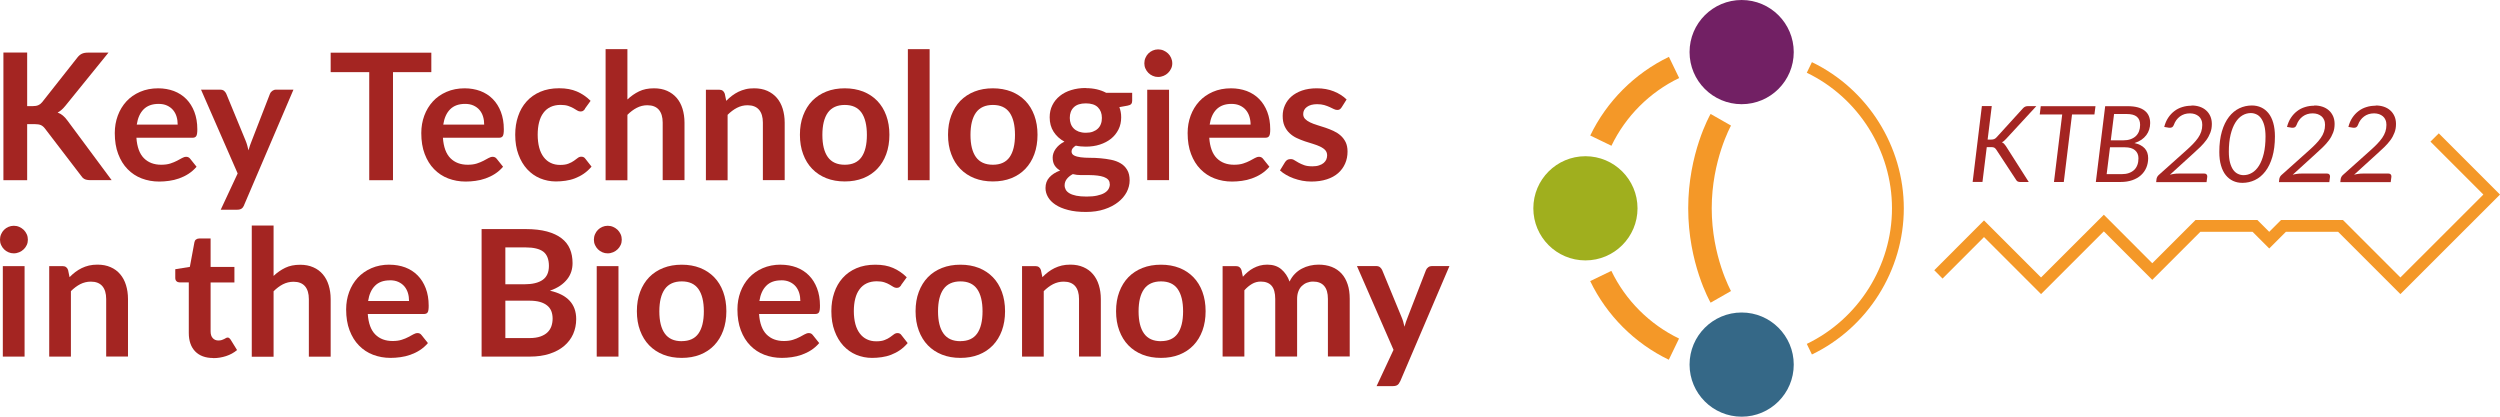 <?xml version="1.0" encoding="UTF-8"?>
<svg id="Ebene_1" data-name="Ebene 1" xmlns="http://www.w3.org/2000/svg" viewBox="0 0 425.2 70.87">
  <defs>
    <style>
      .cls-1 {
        fill: #f49828;
      }

      .cls-2 {
        fill: #a0af1e;
      }

      .cls-3 {
        fill: #356887;
      }

      .cls-4 {
        fill: #a42522;
      }

      .cls-5 {
        fill: #722064;
      }
    </style>
  </defs>
  <g>
    <path class="cls-4" d="M4.62,18.05h.95c.38,0,.69-.05,.94-.16s.46-.27,.65-.5l5.98-7.58c.25-.32,.51-.54,.79-.67s.62-.19,1.04-.19h3.48l-7.31,9.02c-.23,.28-.45,.52-.66,.7-.21,.19-.44,.35-.68,.47,.33,.12,.63,.29,.89,.51,.27,.22,.52,.5,.77,.84l7.53,10.15h-3.57c-.48,0-.84-.07-1.07-.2-.24-.14-.43-.33-.59-.59l-6.13-8.01c-.2-.26-.43-.45-.67-.56-.25-.11-.61-.17-1.07-.17h-1.27v9.54H.58V8.94H4.62v9.1Z"/>
    <path class="cls-4" d="M26.89,15.02c.97,0,1.86,.16,2.68,.46,.81,.31,1.52,.76,2.11,1.36,.59,.6,1.05,1.33,1.38,2.19,.33,.87,.5,1.85,.5,2.96,0,.28-.01,.51-.04,.7s-.07,.33-.13,.44c-.07,.1-.15,.18-.26,.23s-.25,.07-.42,.07h-9.51c.11,1.58,.54,2.74,1.28,3.48,.74,.74,1.72,1.11,2.94,1.11,.6,0,1.12-.07,1.55-.21,.44-.14,.81-.3,1.14-.47,.32-.17,.61-.32,.85-.46,.25-.14,.48-.21,.71-.21,.15,0,.28,.03,.39,.09,.11,.06,.21,.14,.29,.25l1.08,1.35c-.41,.48-.87,.88-1.38,1.21-.51,.33-1.04,.58-1.6,.78-.56,.2-1.12,.33-1.7,.41-.58,.08-1.13,.12-1.67,.12-1.07,0-2.06-.18-2.98-.53-.92-.35-1.72-.88-2.4-1.58-.68-.69-1.21-1.55-1.6-2.58-.39-1.02-.58-2.21-.58-3.56,0-1.05,.17-2.04,.51-2.96,.34-.92,.83-1.73,1.46-2.42,.63-.69,1.41-1.23,2.33-1.63s1.95-.6,3.1-.6Zm.08,2.65c-1.08,0-1.93,.31-2.54,.92-.61,.61-1,1.48-1.17,2.6h6.96c0-.48-.06-.93-.19-1.36-.13-.43-.33-.8-.6-1.12-.27-.32-.61-.57-1.02-.76s-.89-.28-1.44-.28Z"/>
    <path class="cls-4" d="M41.53,34.88c-.11,.26-.25,.46-.43,.59-.18,.13-.44,.2-.8,.2h-2.76l2.88-6.17-6.23-14.25h3.24c.3,0,.53,.07,.69,.21,.16,.14,.28,.3,.36,.48l3.29,7.98c.11,.26,.2,.53,.28,.81,.08,.28,.15,.56,.21,.84,.08-.29,.17-.57,.26-.84,.09-.27,.2-.54,.31-.82l3.09-7.97c.08-.2,.21-.36,.4-.49s.39-.2,.62-.2h2.97l-8.39,19.62Z"/>
    <path class="cls-4" d="M73.36,8.96v3.31h-6.52V30.65h-4.04V12.27h-6.56v-3.31h17.12Z"/>
    <path class="cls-4" d="M79.02,15.02c.97,0,1.86,.16,2.68,.46,.81,.31,1.52,.76,2.11,1.36,.59,.6,1.05,1.33,1.38,2.19,.33,.87,.5,1.85,.5,2.96,0,.28-.01,.51-.04,.7s-.07,.33-.13,.44c-.07,.1-.15,.18-.26,.23s-.25,.07-.42,.07h-9.51c.11,1.58,.54,2.74,1.28,3.48,.74,.74,1.72,1.11,2.94,1.11,.6,0,1.12-.07,1.55-.21,.44-.14,.81-.3,1.14-.47,.32-.17,.61-.32,.85-.46,.25-.14,.48-.21,.71-.21,.15,0,.28,.03,.39,.09,.11,.06,.21,.14,.29,.25l1.08,1.35c-.41,.48-.87,.88-1.38,1.21-.51,.33-1.04,.58-1.6,.78-.56,.2-1.12,.33-1.7,.41-.58,.08-1.13,.12-1.67,.12-1.07,0-2.06-.18-2.98-.53-.92-.35-1.72-.88-2.4-1.58-.68-.69-1.21-1.55-1.6-2.58-.39-1.02-.58-2.21-.58-3.56,0-1.05,.17-2.04,.51-2.96,.34-.92,.83-1.73,1.46-2.42,.63-.69,1.41-1.23,2.33-1.63s1.95-.6,3.1-.6Zm.08,2.65c-1.08,0-1.93,.31-2.54,.92-.61,.61-1,1.48-1.17,2.6h6.96c0-.48-.06-.93-.19-1.36-.13-.43-.33-.8-.6-1.12-.27-.32-.61-.57-1.02-.76s-.89-.28-1.44-.28Z"/>
    <path class="cls-4" d="M99.51,18.51c-.11,.14-.22,.25-.32,.33-.1,.08-.26,.12-.46,.12s-.38-.06-.56-.17c-.18-.11-.4-.25-.65-.39s-.55-.27-.89-.39c-.34-.11-.77-.17-1.28-.17-.65,0-1.22,.12-1.71,.35-.49,.23-.9,.57-1.22,1.01-.33,.44-.57,.97-.73,1.6-.16,.62-.24,1.33-.24,2.12s.09,1.55,.26,2.19c.17,.64,.43,1.18,.76,1.61,.33,.44,.73,.77,1.2,.99,.47,.23,1,.34,1.59,.34s1.07-.07,1.43-.22c.37-.14,.67-.3,.92-.48,.25-.18,.47-.34,.65-.48,.18-.15,.39-.22,.62-.22,.3,0,.52,.12,.67,.34l1.06,1.35c-.41,.48-.85,.88-1.33,1.21-.48,.33-.98,.58-1.49,.78s-1.05,.33-1.6,.41c-.55,.08-1.1,.12-1.64,.12-.95,0-1.84-.18-2.69-.53-.84-.35-1.57-.87-2.2-1.55-.62-.68-1.12-1.51-1.48-2.5-.37-.98-.55-2.11-.55-3.37,0-1.13,.16-2.18,.49-3.14,.32-.96,.8-1.8,1.43-2.5,.63-.71,1.41-1.26,2.34-1.66,.93-.4,2-.6,3.21-.6s2.16,.19,3.02,.55c.86,.37,1.64,.9,2.33,1.59l-.98,1.35Z"/>
    <path class="cls-4" d="M103,30.65V8.36h3.71v8.56c.6-.57,1.26-1.03,1.98-1.38,.72-.35,1.56-.52,2.54-.52,.84,0,1.58,.14,2.23,.43,.65,.29,1.19,.69,1.63,1.2s.77,1.13,.99,1.84c.22,.72,.34,1.5,.34,2.36v9.79h-3.71v-9.79c0-.94-.22-1.67-.65-2.18-.44-.51-1.09-.77-1.96-.77-.64,0-1.24,.15-1.8,.44s-1.09,.69-1.59,1.19v11.13h-3.71Z"/>
    <path class="cls-4" d="M120.06,30.65V15.26h2.27c.48,0,.79,.23,.94,.68l.25,1.21c.31-.32,.64-.61,.98-.87,.34-.26,.71-.48,1.09-.67,.38-.19,.8-.33,1.24-.44s.92-.15,1.44-.15c.84,0,1.58,.14,2.23,.43,.65,.29,1.19,.69,1.63,1.2s.77,1.13,.99,1.84c.22,.72,.34,1.5,.34,2.36v9.79h-3.71v-9.79c0-.94-.22-1.67-.65-2.18-.44-.51-1.09-.77-1.96-.77-.64,0-1.24,.15-1.8,.44s-1.09,.69-1.59,1.19v11.13h-3.71Z"/>
    <path class="cls-4" d="M143.68,15.02c1.15,0,2.19,.19,3.13,.55,.93,.37,1.73,.9,2.39,1.58,.66,.68,1.17,1.51,1.53,2.49s.54,2.07,.54,3.28-.18,2.32-.54,3.3c-.36,.98-.87,1.81-1.53,2.5-.66,.69-1.46,1.22-2.39,1.59-.94,.37-1.98,.55-3.13,.55s-2.19-.18-3.13-.55-1.74-.9-2.41-1.59c-.67-.69-1.18-1.52-1.54-2.5-.37-.98-.55-2.08-.55-3.3s.18-2.3,.55-3.28,.88-1.81,1.54-2.49c.67-.68,1.47-1.21,2.41-1.58,.94-.37,1.98-.55,3.13-.55Zm0,13c1.28,0,2.23-.43,2.84-1.29,.61-.86,.92-2.12,.92-3.78s-.31-2.93-.92-3.8c-.62-.87-1.56-1.3-2.84-1.3s-2.26,.44-2.88,1.31-.93,2.14-.93,3.79,.31,2.91,.93,3.77,1.58,1.3,2.88,1.3Z"/>
    <path class="cls-4" d="M158.11,8.36V30.65h-3.7V8.36h3.7Z"/>
    <path class="cls-4" d="M168.87,15.02c1.15,0,2.19,.19,3.13,.55,.93,.37,1.73,.9,2.39,1.58,.66,.68,1.17,1.51,1.53,2.49s.54,2.07,.54,3.28-.18,2.32-.54,3.3c-.36,.98-.87,1.81-1.53,2.5-.66,.69-1.46,1.22-2.39,1.59-.94,.37-1.98,.55-3.13,.55s-2.19-.18-3.13-.55-1.74-.9-2.41-1.59c-.67-.69-1.18-1.52-1.54-2.5-.37-.98-.55-2.08-.55-3.3s.18-2.3,.55-3.28,.88-1.81,1.54-2.49c.67-.68,1.47-1.21,2.41-1.58,.94-.37,1.98-.55,3.13-.55Zm0,13c1.28,0,2.23-.43,2.84-1.29,.61-.86,.92-2.12,.92-3.78s-.31-2.93-.92-3.8c-.62-.87-1.56-1.3-2.84-1.3s-2.26,.44-2.88,1.31-.93,2.14-.93,3.79,.31,2.91,.93,3.77,1.58,1.3,2.88,1.3Z"/>
    <path class="cls-4" d="M184.68,14.99c.66,0,1.28,.07,1.86,.2,.58,.14,1.11,.33,1.59,.59h4.43v1.38c0,.23-.06,.41-.18,.54s-.33,.22-.62,.27l-1.38,.25c.1,.26,.18,.54,.23,.82,.06,.29,.08,.6,.08,.92,0,.76-.15,1.45-.46,2.06-.31,.62-.73,1.14-1.26,1.57-.54,.43-1.17,.76-1.91,1-.73,.24-1.53,.35-2.39,.35-.58,0-1.15-.05-1.7-.17-.48,.29-.72,.62-.72,.98,0,.31,.14,.54,.43,.69,.29,.15,.66,.25,1.12,.31,.47,.06,.99,.09,1.58,.09s1.19,.02,1.81,.08,1.23,.14,1.81,.26c.59,.12,1.12,.32,1.58,.59,.47,.27,.84,.64,1.12,1.11,.29,.47,.43,1.07,.43,1.8,0,.68-.17,1.34-.5,1.99-.34,.64-.82,1.21-1.46,1.71-.64,.5-1.41,.91-2.33,1.21-.92,.31-1.97,.46-3.15,.46s-2.19-.11-3.04-.34c-.86-.22-1.57-.52-2.14-.9s-.99-.81-1.27-1.3-.42-1-.42-1.53c0-.72,.22-1.33,.66-1.81,.44-.49,1.05-.88,1.83-1.17-.38-.21-.69-.49-.92-.84-.23-.35-.35-.81-.35-1.37,0-.23,.04-.47,.12-.71,.08-.24,.2-.49,.37-.73,.17-.24,.37-.47,.62-.68s.54-.41,.89-.58c-.78-.42-1.39-.98-1.84-1.68-.45-.7-.67-1.52-.67-2.46,0-.76,.15-1.45,.46-2.06,.3-.61,.73-1.14,1.27-1.57,.54-.44,1.19-.77,1.94-1,.74-.23,1.56-.35,2.44-.35Zm4.06,16.31c0-.31-.09-.56-.27-.75-.18-.19-.43-.34-.73-.45-.31-.11-.67-.19-1.09-.24-.42-.05-.85-.08-1.32-.08h-1.44c-.5,0-.97-.05-1.43-.17-.42,.23-.76,.5-1.01,.82-.25,.32-.38,.68-.38,1.09,0,.27,.07,.52,.2,.76,.13,.23,.35,.44,.65,.61,.29,.17,.68,.3,1.15,.4,.47,.09,1.04,.14,1.73,.14s1.28-.05,1.78-.16,.91-.25,1.24-.44c.32-.19,.56-.41,.71-.67s.23-.54,.23-.85Zm-4.06-8.72c.46,0,.86-.06,1.2-.19s.62-.3,.85-.52c.23-.22,.4-.48,.51-.79,.12-.31,.17-.65,.17-1.02,0-.76-.23-1.36-.68-1.81s-1.14-.67-2.05-.67-1.59,.22-2.05,.67-.68,1.05-.68,1.81c0,.36,.06,.69,.17,1,.11,.31,.29,.58,.51,.8s.51,.4,.85,.53c.35,.12,.74,.19,1.19,.19Z"/>
    <path class="cls-4" d="M199.38,10.77c0,.32-.06,.62-.2,.9-.13,.28-.3,.52-.52,.73-.21,.21-.47,.38-.76,.5-.29,.12-.6,.19-.93,.19s-.62-.06-.91-.19c-.28-.12-.53-.29-.74-.5-.21-.21-.38-.45-.5-.73-.13-.28-.19-.58-.19-.9s.06-.64,.19-.93c.12-.29,.29-.54,.5-.75s.46-.38,.74-.5c.29-.12,.59-.19,.91-.19s.64,.06,.93,.19c.29,.13,.54,.29,.76,.5s.39,.46,.52,.75c.13,.29,.2,.6,.2,.93Zm-.55,4.48v15.39h-3.71V15.26h3.71Z"/>
    <path class="cls-4" d="M209.37,15.02c.97,0,1.86,.16,2.68,.46,.81,.31,1.52,.76,2.11,1.36,.59,.6,1.05,1.33,1.38,2.19,.33,.87,.5,1.85,.5,2.96,0,.28-.01,.51-.04,.7-.03,.19-.07,.33-.14,.44-.06,.1-.15,.18-.26,.23-.11,.04-.25,.07-.42,.07h-9.51c.11,1.58,.54,2.74,1.28,3.48,.74,.74,1.72,1.11,2.94,1.11,.6,0,1.12-.07,1.55-.21,.44-.14,.82-.3,1.14-.47,.32-.17,.61-.32,.85-.46,.25-.14,.48-.21,.71-.21,.15,0,.28,.03,.39,.09,.11,.06,.21,.14,.29,.25l1.08,1.35c-.41,.48-.87,.88-1.38,1.21-.51,.33-1.04,.58-1.6,.78-.56,.2-1.12,.33-1.7,.41-.58,.08-1.13,.12-1.67,.12-1.07,0-2.06-.18-2.98-.53s-1.72-.88-2.4-1.58c-.68-.69-1.21-1.55-1.6-2.58-.39-1.02-.58-2.21-.58-3.56,0-1.05,.17-2.04,.51-2.96s.83-1.73,1.46-2.42c.63-.69,1.41-1.23,2.32-1.63s1.95-.6,3.1-.6Zm.08,2.65c-1.08,0-1.92,.31-2.54,.92-.61,.61-1,1.48-1.17,2.6h6.96c0-.48-.07-.93-.2-1.36-.13-.43-.33-.8-.6-1.12-.27-.32-.61-.57-1.02-.76-.41-.19-.89-.28-1.44-.28Z"/>
    <path class="cls-4" d="M228.18,18.26c-.1,.16-.21,.27-.32,.34-.11,.07-.25,.1-.42,.1-.18,0-.37-.05-.58-.15s-.44-.21-.71-.34c-.27-.12-.58-.24-.92-.34-.35-.1-.75-.15-1.22-.15-.73,0-1.31,.16-1.73,.47s-.63,.71-.63,1.21c0,.33,.11,.61,.32,.83s.5,.42,.86,.59c.35,.17,.76,.32,1.21,.46,.45,.14,.91,.28,1.38,.44,.47,.16,.93,.34,1.38,.55,.45,.21,.85,.46,1.21,.78s.64,.69,.86,1.13c.21,.44,.32,.97,.32,1.59,0,.74-.13,1.42-.41,2.05-.27,.62-.67,1.17-1.18,1.62-.52,.46-1.16,.81-1.93,1.06s-1.64,.38-2.63,.38c-.53,0-1.05-.05-1.55-.14-.51-.1-.99-.23-1.46-.4-.47-.17-.9-.37-1.29-.6-.4-.23-.74-.48-1.04-.75l.86-1.41c.11-.17,.24-.3,.39-.39s.34-.13,.57-.13,.45,.06,.65,.2c.21,.13,.44,.27,.71,.42,.27,.15,.59,.29,.95,.42,.36,.13,.83,.19,1.39,.19,.44,0,.82-.05,1.13-.16,.32-.1,.58-.24,.78-.41s.35-.37,.45-.59c.09-.23,.14-.46,.14-.7,0-.36-.11-.65-.32-.89-.21-.23-.5-.43-.85-.6-.36-.17-.76-.32-1.21-.46-.46-.13-.92-.28-1.4-.44-.47-.16-.94-.35-1.39-.56-.46-.21-.86-.49-1.21-.82-.36-.33-.64-.73-.86-1.21s-.32-1.06-.32-1.74c0-.63,.12-1.23,.38-1.8,.25-.57,.62-1.07,1.1-1.49,.48-.42,1.09-.77,1.81-1.02,.73-.25,1.56-.38,2.51-.38,1.06,0,2.03,.17,2.9,.52s1.59,.81,2.17,1.38l-.84,1.33Z"/>
    <path class="cls-4" d="M4.74,40.77c0,.32-.06,.62-.19,.9-.13,.28-.3,.52-.52,.73-.22,.21-.47,.38-.76,.5s-.6,.19-.93,.19-.62-.06-.91-.19c-.28-.12-.53-.29-.74-.5s-.38-.46-.5-.73c-.13-.28-.19-.58-.19-.9s.06-.64,.19-.93c.12-.29,.29-.54,.5-.75s.46-.38,.74-.5c.29-.12,.59-.19,.91-.19s.64,.06,.93,.19,.54,.29,.76,.5c.21,.21,.39,.46,.52,.75,.13,.29,.19,.6,.19,.93Zm-.56,4.49v15.39H.48v-15.39h3.7Z"/>
    <path class="cls-4" d="M8.37,60.65v-15.39h2.27c.48,0,.79,.22,.94,.67l.25,1.21c.31-.32,.64-.61,.98-.87,.34-.26,.71-.48,1.09-.67,.38-.19,.8-.33,1.24-.44,.44-.1,.92-.15,1.44-.15,.84,0,1.58,.14,2.23,.43,.65,.28,1.19,.68,1.63,1.2,.44,.52,.77,1.13,.99,1.85,.22,.71,.34,1.5,.34,2.36v9.79h-3.71v-9.79c0-.94-.22-1.67-.65-2.18-.44-.51-1.09-.77-1.96-.77-.64,0-1.24,.15-1.8,.43-.56,.29-1.09,.69-1.59,1.19v11.13h-3.71Z"/>
    <path class="cls-4" d="M36.27,60.89c-1.33,0-2.35-.38-3.08-1.13-.72-.75-1.08-1.8-1.08-3.13v-8.6h-1.56c-.2,0-.37-.06-.52-.19-.15-.13-.22-.33-.22-.58v-1.47l2.48-.4,.78-4.2c.04-.2,.13-.36,.28-.46,.14-.11,.33-.17,.55-.17h1.92v4.84h4.05v2.64h-4.05v8.34c0,.48,.12,.86,.36,1.12,.24,.27,.56,.41,.96,.41,.23,0,.42-.03,.58-.08,.15-.06,.29-.11,.41-.17,.11-.06,.22-.12,.31-.17,.09-.05,.18-.08,.27-.08,.11,0,.2,.03,.27,.08,.07,.06,.15,.14,.23,.25l1.11,1.8c-.54,.45-1.16,.79-1.86,1.02-.7,.23-1.42,.35-2.17,.35Z"/>
    <path class="cls-4" d="M42.82,60.65v-22.29h3.71v8.57c.6-.57,1.26-1.03,1.98-1.38,.72-.35,1.56-.52,2.54-.52,.84,0,1.58,.14,2.23,.43,.65,.28,1.19,.68,1.63,1.2,.44,.52,.77,1.13,.99,1.85,.22,.71,.34,1.5,.34,2.36v9.79h-3.71v-9.79c0-.94-.22-1.67-.65-2.18-.44-.51-1.09-.77-1.96-.77-.64,0-1.24,.15-1.8,.43-.56,.29-1.09,.69-1.59,1.19v11.13h-3.71Z"/>
    <path class="cls-4" d="M66.24,45.02c.97,0,1.86,.16,2.68,.46,.81,.31,1.52,.76,2.11,1.36,.59,.59,1.05,1.33,1.38,2.19s.5,1.85,.5,2.96c0,.28-.01,.51-.04,.7-.02,.18-.07,.33-.13,.43-.07,.1-.15,.18-.26,.22s-.25,.07-.42,.07h-9.51c.11,1.58,.54,2.74,1.28,3.48,.74,.74,1.72,1.11,2.94,1.11,.6,0,1.12-.07,1.55-.21,.44-.14,.81-.29,1.14-.47,.32-.17,.61-.32,.85-.46,.25-.14,.48-.21,.71-.21,.15,0,.28,.03,.39,.09,.11,.06,.21,.15,.29,.26l1.08,1.35c-.41,.48-.87,.88-1.38,1.21-.51,.33-1.04,.58-1.6,.78-.56,.2-1.12,.33-1.7,.41-.58,.08-1.13,.12-1.67,.12-1.07,0-2.06-.18-2.98-.53-.92-.35-1.72-.88-2.4-1.58-.68-.69-1.21-1.55-1.6-2.58-.39-1.02-.58-2.21-.58-3.56,0-1.05,.17-2.04,.51-2.96,.34-.92,.83-1.73,1.46-2.42,.63-.68,1.41-1.23,2.33-1.63,.92-.4,1.95-.6,3.1-.6Zm.08,2.66c-1.08,0-1.93,.3-2.54,.92-.61,.61-1,1.47-1.17,2.59h6.96c0-.48-.06-.93-.19-1.36-.13-.42-.33-.8-.6-1.12-.27-.32-.61-.57-1.02-.76-.41-.19-.89-.28-1.44-.28Z"/>
    <path class="cls-4" d="M81.91,60.65v-21.69h7.48c1.42,0,2.63,.14,3.64,.41,1,.27,1.83,.66,2.48,1.16s1.12,1.1,1.42,1.81c.3,.71,.45,1.51,.45,2.4,0,.51-.07,1-.22,1.46-.15,.46-.38,.9-.7,1.3s-.71,.77-1.2,1.1c-.49,.33-1.06,.61-1.73,.84,2.98,.67,4.47,2.28,4.47,4.83,0,.92-.18,1.77-.52,2.55-.35,.78-.86,1.45-1.53,2.02-.67,.57-1.5,1.01-2.47,1.33-.98,.32-2.1,.48-3.36,.48h-8.19Zm4.04-12.3h3.23c1.37,0,2.41-.25,3.12-.75s1.06-1.29,1.06-2.38-.32-1.94-.96-2.42c-.64-.48-1.64-.72-3-.72h-3.45v6.27Zm0,2.79v6.36h4.09c.75,0,1.38-.09,1.88-.27,.5-.18,.91-.42,1.21-.72,.31-.3,.52-.65,.66-1.05,.13-.4,.2-.82,.2-1.27s-.07-.89-.22-1.27c-.15-.38-.39-.7-.71-.96-.32-.26-.73-.47-1.23-.61-.5-.14-1.1-.21-1.81-.21h-4.08Z"/>
    <path class="cls-4" d="M105.75,40.77c0,.32-.06,.62-.19,.9-.13,.28-.3,.52-.52,.73-.22,.21-.47,.38-.76,.5s-.6,.19-.93,.19-.62-.06-.91-.19c-.28-.12-.53-.29-.74-.5s-.38-.46-.5-.73c-.13-.28-.19-.58-.19-.9s.06-.64,.19-.93c.12-.29,.29-.54,.5-.75s.46-.38,.74-.5c.29-.12,.59-.19,.91-.19s.64,.06,.93,.19,.54,.29,.76,.5c.21,.21,.39,.46,.52,.75,.13,.29,.19,.6,.19,.93Zm-.56,4.49v15.39h-3.7v-15.39h3.7Z"/>
    <path class="cls-4" d="M115.95,45.02c1.15,0,2.19,.18,3.13,.55,.93,.37,1.73,.9,2.39,1.58,.66,.68,1.17,1.51,1.53,2.49,.36,.98,.54,2.08,.54,3.29s-.18,2.32-.54,3.3c-.36,.98-.87,1.81-1.53,2.5-.66,.69-1.46,1.22-2.39,1.59-.94,.37-1.98,.55-3.13,.55s-2.19-.18-3.13-.55-1.74-.9-2.41-1.59c-.67-.69-1.18-1.53-1.54-2.5-.37-.98-.55-2.08-.55-3.3s.18-2.31,.55-3.29c.37-.98,.88-1.81,1.54-2.49s1.47-1.21,2.41-1.58,1.98-.55,3.13-.55Zm0,13c1.28,0,2.23-.43,2.84-1.29,.61-.86,.92-2.12,.92-3.78s-.31-2.92-.92-3.79c-.62-.87-1.56-1.3-2.84-1.3s-2.26,.44-2.88,1.31-.93,2.14-.93,3.79,.31,2.91,.93,3.77c.62,.87,1.58,1.3,2.88,1.3Z"/>
    <path class="cls-4" d="M132.79,45.02c.97,0,1.86,.16,2.68,.46,.81,.31,1.52,.76,2.11,1.36,.59,.59,1.05,1.33,1.38,2.19s.5,1.85,.5,2.96c0,.28-.01,.51-.04,.7-.02,.18-.07,.33-.13,.43-.07,.1-.15,.18-.26,.22s-.25,.07-.42,.07h-9.51c.11,1.58,.54,2.74,1.28,3.48,.74,.74,1.72,1.11,2.94,1.11,.6,0,1.12-.07,1.55-.21,.44-.14,.81-.29,1.14-.47,.32-.17,.61-.32,.85-.46,.25-.14,.48-.21,.71-.21,.15,0,.28,.03,.39,.09,.11,.06,.21,.15,.29,.26l1.08,1.35c-.41,.48-.87,.88-1.38,1.21-.51,.33-1.04,.58-1.6,.78-.56,.2-1.12,.33-1.7,.41-.58,.08-1.13,.12-1.67,.12-1.07,0-2.06-.18-2.98-.53-.92-.35-1.72-.88-2.4-1.58-.68-.69-1.21-1.55-1.6-2.58-.39-1.02-.58-2.21-.58-3.56,0-1.05,.17-2.04,.51-2.96,.34-.92,.83-1.73,1.46-2.42,.63-.68,1.41-1.23,2.33-1.63,.92-.4,1.95-.6,3.1-.6Zm.08,2.66c-1.08,0-1.93,.3-2.54,.92-.61,.61-1,1.47-1.17,2.59h6.96c0-.48-.06-.93-.19-1.36-.13-.42-.33-.8-.6-1.12-.27-.32-.61-.57-1.02-.76-.41-.19-.89-.28-1.44-.28Z"/>
    <path class="cls-4" d="M153.28,48.51c-.11,.14-.22,.25-.32,.33s-.26,.12-.46,.12-.38-.06-.56-.17-.4-.25-.65-.39c-.25-.15-.55-.28-.89-.39-.34-.11-.77-.17-1.28-.17-.65,0-1.22,.12-1.71,.35-.49,.23-.9,.57-1.22,1.01-.33,.44-.57,.97-.73,1.6-.16,.62-.24,1.33-.24,2.12s.09,1.55,.26,2.19c.17,.64,.43,1.18,.76,1.61,.33,.44,.73,.77,1.2,.99,.47,.23,1,.34,1.59,.34s1.07-.07,1.43-.22c.37-.14,.67-.3,.92-.48,.25-.17,.47-.33,.65-.48,.18-.14,.39-.22,.62-.22,.3,0,.52,.12,.67,.35l1.06,1.35c-.41,.48-.85,.88-1.33,1.21-.48,.33-.98,.58-1.49,.78s-1.05,.33-1.6,.41c-.55,.08-1.1,.12-1.64,.12-.95,0-1.84-.18-2.69-.53-.84-.35-1.57-.87-2.2-1.55-.62-.68-1.12-1.51-1.48-2.5-.37-.99-.55-2.11-.55-3.37,0-1.13,.16-2.18,.49-3.14,.32-.96,.8-1.8,1.43-2.5,.63-.71,1.41-1.26,2.34-1.66,.93-.4,2-.6,3.21-.6s2.16,.18,3.02,.55c.86,.37,1.64,.9,2.33,1.59l-.98,1.35Z"/>
    <path class="cls-4" d="M163.35,45.02c1.15,0,2.19,.18,3.13,.55,.93,.37,1.73,.9,2.39,1.58,.66,.68,1.17,1.51,1.53,2.49,.36,.98,.54,2.08,.54,3.29s-.18,2.32-.54,3.3c-.36,.98-.87,1.81-1.53,2.5-.66,.69-1.46,1.22-2.39,1.59-.94,.37-1.98,.55-3.13,.55s-2.19-.18-3.13-.55-1.74-.9-2.41-1.59c-.67-.69-1.18-1.53-1.54-2.5-.37-.98-.55-2.08-.55-3.3s.18-2.31,.55-3.29c.37-.98,.88-1.81,1.54-2.49s1.47-1.21,2.41-1.58,1.98-.55,3.13-.55Zm0,13c1.28,0,2.23-.43,2.84-1.29,.61-.86,.92-2.12,.92-3.78s-.31-2.92-.92-3.79c-.62-.87-1.56-1.3-2.84-1.3s-2.26,.44-2.88,1.31-.93,2.14-.93,3.79,.31,2.91,.93,3.77c.62,.87,1.58,1.3,2.88,1.3Z"/>
    <path class="cls-4" d="M173.83,60.65v-15.39h2.27c.48,0,.79,.22,.94,.67l.25,1.21c.31-.32,.64-.61,.98-.87,.34-.26,.71-.48,1.09-.67,.38-.19,.8-.33,1.24-.44,.44-.1,.92-.15,1.44-.15,.84,0,1.58,.14,2.23,.43,.65,.28,1.19,.68,1.63,1.2,.44,.52,.77,1.13,.99,1.85,.22,.71,.34,1.5,.34,2.36v9.79h-3.71v-9.79c0-.94-.22-1.67-.65-2.18-.44-.51-1.09-.77-1.96-.77-.64,0-1.24,.15-1.8,.43-.56,.29-1.09,.69-1.59,1.19v11.13h-3.71Z"/>
    <path class="cls-4" d="M197.46,45.02c1.15,0,2.19,.18,3.13,.55s1.73,.9,2.39,1.58,1.17,1.51,1.53,2.49c.36,.98,.54,2.08,.54,3.29s-.18,2.32-.54,3.3c-.36,.98-.87,1.81-1.53,2.5-.66,.69-1.46,1.22-2.39,1.59s-1.98,.55-3.13,.55-2.2-.18-3.14-.55-1.74-.9-2.41-1.59c-.67-.69-1.18-1.53-1.54-2.5-.37-.98-.55-2.08-.55-3.3s.18-2.31,.55-3.29c.37-.98,.88-1.81,1.54-2.49s1.47-1.21,2.41-1.58,1.98-.55,3.14-.55Zm0,13c1.28,0,2.23-.43,2.84-1.29s.92-2.12,.92-3.78-.31-2.92-.92-3.79-1.56-1.3-2.84-1.3-2.26,.44-2.88,1.31-.93,2.14-.93,3.79,.31,2.91,.93,3.77c.62,.87,1.58,1.3,2.88,1.3Z"/>
    <path class="cls-4" d="M207.94,60.65v-15.39h2.26c.48,0,.79,.22,.95,.67l.24,1.14c.27-.3,.55-.58,.85-.83,.29-.25,.61-.46,.95-.64s.69-.32,1.08-.43c.38-.1,.81-.16,1.27-.16,.97,0,1.77,.26,2.39,.79,.62,.53,1.09,1.22,1.4,2.09,.24-.51,.54-.95,.9-1.31,.36-.37,.75-.66,1.19-.89,.43-.23,.89-.4,1.37-.51s.97-.17,1.46-.17c.85,0,1.6,.13,2.26,.39,.66,.26,1.21,.64,1.67,1.14s.79,1.11,1.03,1.83c.24,.72,.35,1.54,.35,2.47v9.79h-3.71v-9.79c0-.98-.21-1.72-.64-2.21-.43-.5-1.06-.74-1.89-.74-.38,0-.73,.07-1.06,.2-.33,.13-.61,.32-.86,.56s-.44,.55-.58,.92c-.14,.37-.21,.79-.21,1.28v9.79h-3.72v-9.79c0-1.03-.21-1.78-.62-2.25s-1.03-.71-1.84-.71c-.53,0-1.03,.13-1.49,.4s-.9,.63-1.3,1.09v11.26h-3.7Z"/>
    <path class="cls-4" d="M238.12,64.88c-.11,.26-.25,.46-.43,.59s-.44,.2-.8,.2h-2.76l2.88-6.17-6.22-14.25h3.24c.3,0,.53,.07,.69,.21,.16,.14,.28,.3,.36,.48l3.29,7.98c.11,.26,.21,.53,.29,.81,.08,.28,.15,.56,.21,.84,.08-.29,.17-.57,.26-.84,.09-.27,.2-.54,.31-.83l3.09-7.96c.08-.2,.21-.36,.4-.5,.18-.13,.39-.19,.62-.19h2.97l-8.38,19.62Z"/>
  </g>
  <g>
    <polygon class="cls-1" points="347.14 50.02 337.44 40.32 330.39 47.38 328.98 45.96 337.44 37.49 347.14 47.19 357.82 36.52 366.06 44.77 373.41 37.42 383.94 37.42 385.95 39.43 387.96 37.42 398.49 37.42 408.26 47.19 422.37 33.09 413.37 24.09 414.79 22.68 425.2 33.09 408.26 50.02 397.66 39.42 388.79 39.42 385.95 42.26 383.11 39.42 374.24 39.42 366.06 47.6 357.82 39.35 347.14 50.02"/>
    <circle class="cls-5" cx="296.22" cy="8.86" r="8.86"/>
    <circle class="cls-3" cx="296.22" cy="62.01" r="8.86"/>
    <circle class="cls-2" cx="269.65" cy="35.43" r="8.86"/>
    <path class="cls-1" d="M274.07,24.79l-3.6-1.74c2.8-5.82,7.55-10.57,13.38-13.38l1.74,3.6c-5.01,2.41-9.1,6.5-11.51,11.51Z"/>
    <path class="cls-1" d="M283.84,61.19c-5.82-2.8-10.57-7.55-13.38-13.38l3.6-1.74c2.41,5.01,6.5,9.09,11.51,11.51l-1.74,3.6Z"/>
    <path class="cls-1" d="M290.94,51.48c-.16-.27-3.81-6.77-3.81-16.05s3.65-15.78,3.81-16.05l3.47,1.98c-.03,.06-3.28,5.9-3.28,14.07s3.25,14.01,3.28,14.07l-3.47,1.98Z"/>
    <path class="cls-1" d="M308.17,60.29l-.87-1.8c8.8-4.24,14.49-13.29,14.49-23.06s-5.69-18.82-14.49-23.06l.87-1.8c9.49,4.57,15.63,14.33,15.63,24.86s-6.13,20.29-15.63,24.86Z"/>
    <g>
      <path class="cls-4" d="M338.07,23.74h.59c.21,0,.38-.03,.52-.09,.13-.06,.27-.15,.39-.29l4.46-4.9c.14-.16,.27-.26,.41-.32s.29-.09,.47-.09h1.43l-5.15,5.58c-.13,.14-.24,.25-.36,.35-.11,.09-.23,.17-.35,.22,.14,.06,.27,.14,.37,.25,.1,.1,.21,.24,.31,.39l3.89,6.11h-1.45c-.11,0-.2,0-.27-.03s-.14-.04-.19-.07c-.05-.03-.09-.07-.13-.11s-.07-.09-.11-.15l-3.38-5.15c-.1-.14-.2-.25-.32-.32-.12-.07-.3-.1-.56-.1h-.73l-.73,5.92h-1.67l1.57-12.9h1.68l-.7,5.68Z"/>
      <path class="cls-4" d="M356.4,18.06l-.18,1.41h-3.81l-1.4,11.48h-1.67l1.4-11.48h-3.82l.17-1.41h9.31Z"/>
      <path class="cls-4" d="M356.46,30.96l1.59-12.9h3.82c.67,0,1.25,.07,1.73,.2,.48,.13,.88,.33,1.19,.58,.31,.25,.54,.55,.69,.91,.15,.36,.22,.75,.22,1.19,0,.38-.06,.75-.17,1.1-.11,.35-.28,.67-.5,.96s-.5,.56-.83,.78-.72,.41-1.17,.55c.77,.17,1.36,.48,1.75,.91s.58,.99,.58,1.66c0,.59-.11,1.14-.32,1.63s-.52,.92-.92,1.28c-.4,.36-.89,.64-1.47,.84-.58,.2-1.23,.3-1.96,.3h-4.25Zm2.41-5.9l-.57,4.56h2.54c.47,0,.89-.06,1.25-.19,.36-.13,.66-.31,.9-.54,.24-.23,.42-.52,.54-.85,.12-.33,.18-.7,.18-1.12,0-.57-.19-1.02-.58-1.36-.38-.34-.96-.51-1.74-.51h-2.53Zm.14-1.19h2.08c.49,0,.91-.06,1.27-.19s.67-.31,.91-.54,.42-.51,.54-.83c.12-.32,.18-.68,.18-1.07,0-.62-.19-1.08-.56-1.39-.37-.31-.95-.46-1.73-.46h-2.14l-.56,4.49Z"/>
      <path class="cls-4" d="M372.74,17.94c.5,0,.96,.07,1.38,.21s.79,.35,1.09,.62c.31,.27,.54,.6,.72,.99,.17,.39,.26,.83,.26,1.32,0,.55-.08,1.04-.26,1.49-.17,.45-.4,.88-.7,1.28-.29,.4-.64,.79-1.03,1.17-.39,.38-.81,.77-1.26,1.17l-3.88,3.53c.25-.07,.49-.12,.74-.15,.25-.04,.48-.05,.71-.05h4.41c.16,0,.28,.04,.36,.13,.08,.08,.13,.2,.13,.33,0,.06,0,.14-.02,.24s-.02,.19-.04,.28l-.06,.48h-8.57l.06-.53c.01-.1,.05-.21,.11-.34,.06-.12,.14-.23,.25-.33l4.66-4.17c.44-.39,.83-.76,1.17-1.11s.63-.7,.87-1.04c.24-.34,.42-.7,.54-1.06,.12-.36,.18-.75,.18-1.16,0-.32-.05-.61-.16-.85-.1-.25-.25-.45-.44-.61-.19-.16-.41-.28-.66-.37-.25-.08-.53-.13-.83-.13-.67,0-1.24,.18-1.71,.53-.47,.35-.82,.83-1.04,1.44-.07,.17-.15,.3-.26,.37-.11,.07-.23,.11-.38,.11-.03,0-.06,0-.1,0-.04,0-.07,0-.11-.01l-.78-.13c.15-.59,.37-1.11,.67-1.56,.3-.45,.65-.83,1.05-1.13,.4-.31,.85-.54,1.35-.69,.5-.16,1.02-.23,1.57-.23Z"/>
      <path class="cls-4" d="M383,17.94c.57,0,1.09,.11,1.58,.33,.48,.22,.89,.55,1.24,.98s.62,.98,.81,1.64c.19,.66,.29,1.42,.29,2.3,0,1.34-.15,2.5-.44,3.5-.29,.99-.69,1.82-1.2,2.47-.5,.65-1.09,1.14-1.76,1.46-.67,.32-1.38,.48-2.14,.48-.58,0-1.1-.11-1.58-.33-.48-.22-.89-.55-1.24-.98s-.62-.98-.81-1.64c-.2-.66-.29-1.43-.29-2.31,0-1.34,.15-2.5,.44-3.49,.29-.99,.69-1.81,1.2-2.47,.5-.65,1.09-1.14,1.76-1.46,.67-.32,1.39-.48,2.14-.48Zm-1.42,11.85c.5,0,.98-.13,1.44-.4s.85-.67,1.19-1.21c.34-.54,.61-1.22,.81-2.05,.2-.82,.3-1.8,.3-2.91,0-.72-.07-1.33-.2-1.84-.13-.51-.32-.92-.54-1.24-.23-.32-.49-.55-.8-.69-.3-.14-.62-.22-.96-.22-.5,0-.98,.13-1.44,.4-.45,.27-.85,.67-1.19,1.22s-.61,1.23-.81,2.05c-.2,.83-.3,1.8-.3,2.91,0,.72,.07,1.33,.2,1.84,.14,.51,.32,.92,.54,1.23,.23,.32,.49,.54,.8,.69,.3,.14,.62,.22,.96,.22Z"/>
      <path class="cls-4" d="M393.62,17.94c.5,0,.96,.07,1.38,.21s.79,.35,1.09,.62c.31,.27,.54,.6,.72,.99,.17,.39,.26,.83,.26,1.32,0,.55-.08,1.04-.26,1.49-.17,.45-.4,.88-.7,1.28-.29,.4-.64,.79-1.03,1.17-.39,.38-.81,.77-1.26,1.17l-3.88,3.53c.25-.07,.49-.12,.74-.15,.25-.04,.48-.05,.71-.05h4.41c.16,0,.28,.04,.36,.13,.08,.08,.13,.2,.13,.33,0,.06,0,.14-.02,.24s-.02,.19-.04,.28l-.06,.48h-8.57l.06-.53c.01-.1,.05-.21,.11-.34,.06-.12,.14-.23,.25-.33l4.66-4.17c.44-.39,.83-.76,1.17-1.11s.63-.7,.87-1.04c.24-.34,.42-.7,.54-1.06,.12-.36,.18-.75,.18-1.16,0-.32-.05-.61-.16-.85-.1-.25-.25-.45-.44-.61-.19-.16-.41-.28-.66-.37-.25-.08-.53-.13-.83-.13-.67,0-1.24,.18-1.71,.53-.47,.35-.82,.83-1.04,1.44-.07,.17-.15,.3-.26,.37-.11,.07-.23,.11-.38,.11-.03,0-.06,0-.1,0-.04,0-.07,0-.11-.01l-.78-.13c.15-.59,.37-1.11,.67-1.56,.3-.45,.65-.83,1.05-1.13,.4-.31,.85-.54,1.35-.69,.5-.16,1.02-.23,1.57-.23Z"/>
      <path class="cls-4" d="M404.06,17.94c.5,0,.96,.07,1.38,.21s.79,.35,1.09,.62c.31,.27,.54,.6,.72,.99,.17,.39,.26,.83,.26,1.32,0,.55-.08,1.04-.26,1.49-.17,.45-.4,.88-.7,1.28-.29,.4-.64,.79-1.03,1.17-.39,.38-.81,.77-1.26,1.17l-3.88,3.53c.25-.07,.49-.12,.74-.15,.25-.04,.48-.05,.71-.05h4.41c.16,0,.28,.04,.36,.13,.08,.08,.13,.2,.13,.33,0,.06,0,.14-.02,.24s-.02,.19-.04,.28l-.06,.48h-8.57l.06-.53c.01-.1,.05-.21,.11-.34,.06-.12,.14-.23,.25-.33l4.66-4.17c.44-.39,.83-.76,1.17-1.11s.63-.7,.87-1.04c.24-.34,.42-.7,.54-1.06,.12-.36,.18-.75,.18-1.16,0-.32-.05-.61-.16-.85-.1-.25-.25-.45-.44-.61-.19-.16-.41-.28-.66-.37-.25-.08-.53-.13-.83-.13-.67,0-1.24,.18-1.71,.53-.47,.35-.82,.83-1.04,1.44-.07,.17-.15,.3-.26,.37-.11,.07-.23,.11-.38,.11-.03,0-.06,0-.1,0-.04,0-.07,0-.11-.01l-.78-.13c.15-.59,.37-1.11,.67-1.56,.3-.45,.65-.83,1.05-1.13,.4-.31,.85-.54,1.35-.69,.5-.16,1.02-.23,1.57-.23Z"/>
    </g>
  </g>
</svg>